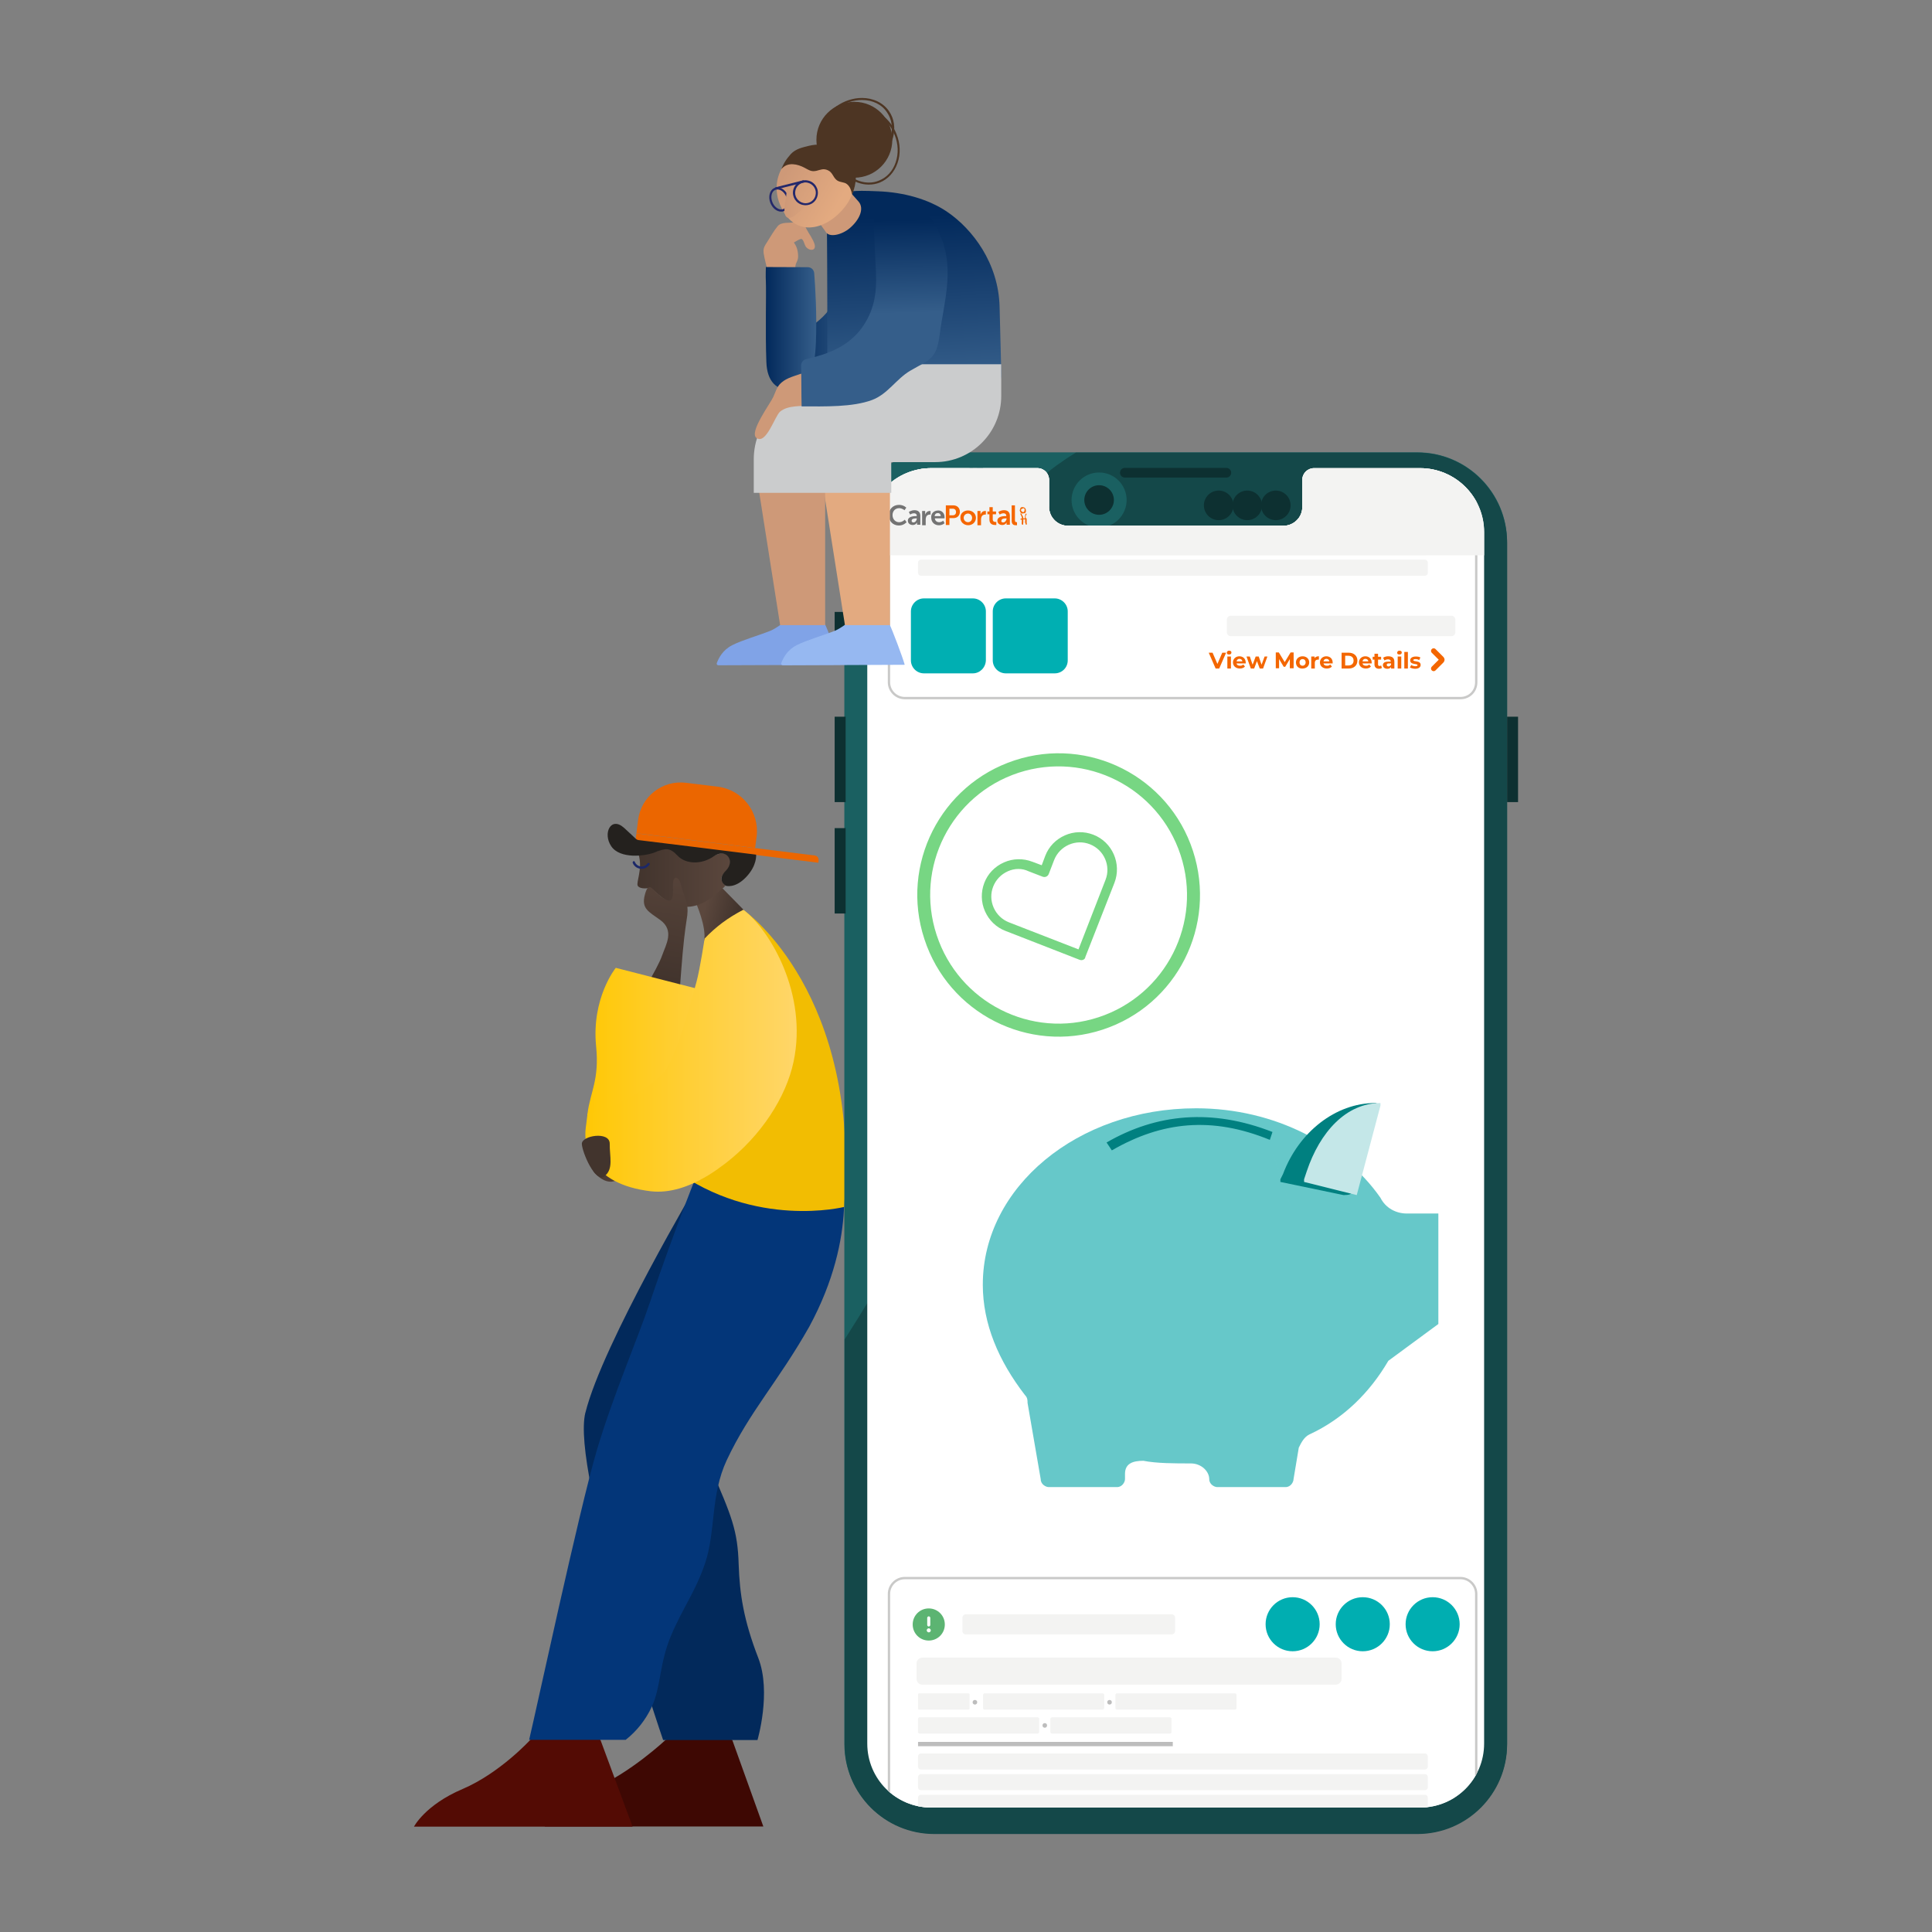 <svg xmlns="http://www.w3.org/2000/svg" xmlns:xlink="http://www.w3.org/1999/xlink" id="Layer_1" viewBox="0 0 1080 1080"><rect x="0" y="0" width="1080" height="1080" fill="#808080" stroke="none"/><defs><style>.cls-1,.cls-2,.cls-3,.cls-4{fill:none;}.cls-2{stroke:#f36600;stroke-width:2.94px;}.cls-2,.cls-5,.cls-4{stroke-miterlimit:15.19;}.cls-2,.cls-3{stroke-linecap:round;}.cls-6{fill:url(#linear-gradient);}.cls-7{clip-path:url(#clippath);}.cls-8,.cls-9{fill:#f56600;}.cls-10{fill:#f3f3f2;}.cls-11{fill:#033679;}.cls-12{fill:#00aeb1;}.cls-13{fill:#00afb2;}.cls-14{fill:#02295b;}.cls-15{fill:#66c8c9;}.cls-16{fill:teal;}.cls-17{fill:#eb6600;}.cls-18,.cls-5{fill:#fff;}.cls-19{fill:#f2bd02;}.cls-20{fill:#f36600;}.cls-21{fill:#ffcb03;}.cls-22{fill:#e3aa80;}.cls-23{fill:#80a3e7;}.cls-24{fill:#96b8f1;}.cls-25{fill:#737373;}.cls-26{fill:#ce9978;}.cls-27{fill:#bdbdbd;}.cls-28{fill:#cbcccd;}.cls-29{fill:#c4e7e8;}.cls-30{fill:#144849;}.cls-31{fill:#24211e;}.cls-32{fill:#23286b;}.cls-33{fill:#1c2868;}.cls-34{fill:#0d3031;}.cls-35{fill:#1a6061;}.cls-36{fill:#a1c3fc;}.cls-37{fill:#9c1508;}.cls-38{fill:#3e0803;}.cls-39{fill:#4d3523;}.cls-40{fill:#5cb472;}.cls-41{fill:#77d683;}.cls-42{fill:#530b04;}.cls-5{stroke:#c9c9c8;stroke-width:1.31px;}.cls-43{clip-path:url(#clippath-1);}.cls-44{clip-path:url(#clippath-3);}.cls-45{clip-path:url(#clippath-2);}.cls-46{fill:url(#linear-gradient-8);}.cls-47{fill:url(#linear-gradient-9);}.cls-48{fill:url(#linear-gradient-3);}.cls-49{fill:url(#linear-gradient-4);}.cls-50{fill:url(#linear-gradient-2);}.cls-51{fill:url(#linear-gradient-6);}.cls-52{fill:url(#linear-gradient-7);}.cls-53{fill:url(#linear-gradient-5);}.cls-9{fill-rule:evenodd;}.cls-3{stroke:#530b04;stroke-miterlimit:35.03;stroke-width:7.22px;}.cls-54{fill:url(#linear-gradient-13);}.cls-55{fill:url(#linear-gradient-12);}.cls-56{fill:url(#linear-gradient-10);}.cls-57{fill:url(#linear-gradient-11);}.cls-4{stroke:#bdbdbd;stroke-width:2.41px;}</style><linearGradient id="linear-gradient" x1="208.45" y1="428.78" x2="227.1" y2="428.78" gradientTransform="translate(122.08 1082) scale(1 -1)" gradientUnits="userSpaceOnUse"><stop offset="0" stop-color="#42342d"></stop><stop offset="1" stop-color="#5b473d"></stop></linearGradient><linearGradient id="linear-gradient-2" x1="288.8" y1="513.25" x2="271.16" y2="508.39" gradientTransform="translate(122.52 .03)" xlink:href="#linear-gradient"></linearGradient><linearGradient id="linear-gradient-3" x1="234.3" y1="591.59" x2="286.13" y2="591.59" xlink:href="#linear-gradient"></linearGradient><linearGradient id="linear-gradient-4" x1="244.8" y1="624.64" x2="257.1" y2="552.6" gradientTransform="translate(122.52 -78.01)" xlink:href="#linear-gradient"></linearGradient><linearGradient id="linear-gradient-5" x1="205.43" y1="680.58" x2="315.3" y2="680.58" gradientTransform="translate(122.52 -78.01)" gradientUnits="userSpaceOnUse"><stop offset="0" stop-color="#ffc805"></stop><stop offset="1" stop-color="#ffd669"></stop></linearGradient><linearGradient id="linear-gradient-6" x1="205.13" y1="494.64" x2="323.28" y2="494.64" gradientTransform="translate(122.08 1082) scale(1 -1)" xlink:href="#linear-gradient-5"></linearGradient><linearGradient id="linear-gradient-7" x1="224.71" y1="640.25" x2="228.42" y2="618.54" gradientTransform="translate(122.52 -78.01)" xlink:href="#linear-gradient"></linearGradient><clipPath id="clippath"><path class="cls-1" d="m793.86,261.7h-59.3c-3.56,0-6.56,2.85-6.56,6.56v15.11c0,5.84-4.7,10.55-10.55,10.55h-120.45c-5.84,0-10.55-4.7-10.55-10.55v-15.11c0-3.56-2.85-6.56-6.56-6.56h-59.3c-19.81,0-35.78,15.96-35.78,35.77v677.19c0,19.81,15.97,35.77,35.78,35.77h273.26c19.81,0,35.78-15.96,35.78-35.77V297.47c0-19.81-16.11-35.77-35.78-35.77Z"></path></clipPath><clipPath id="clippath-1"><path class="cls-1" d="m793.86,261.7h-59.3c-3.56,0-6.56,2.85-6.56,6.56v15.11c0,5.84-4.7,10.55-10.55,10.55h-120.45c-5.84,0-10.55-4.7-10.55-10.55v-15.11c0-3.56-2.85-6.56-6.56-6.56h-59.3c-19.81,0-35.78,15.96-35.78,35.77v677.19c0,19.81,15.97,35.77,35.78,35.77h273.26c19.81,0,35.78-15.96,35.78-35.77V297.47c0-19.81-16.11-35.77-35.78-35.77Z"></path></clipPath><clipPath id="clippath-2"><path class="cls-1" d="m793.86,261.7h-59.3c-3.56,0-6.56,2.85-6.56,6.56v15.11c0,5.84-4.7,10.55-10.55,10.55h-120.45c-5.84,0-10.55-4.7-10.55-10.55v-15.11c0-3.56-2.85-6.56-6.56-6.56h-59.3c-19.81,0-35.78,15.96-35.78,35.77v677.19c0,19.81,15.97,35.77,35.78,35.77h273.26c19.81,0,35.78-15.96,35.78-35.77V297.47c0-19.81-16.11-35.77-35.78-35.77Z"></path></clipPath><clipPath id="clippath-3"><path class="cls-1" d="m793.86,261.7h-59.3c-3.56,0-6.56,2.85-6.56,6.56v15.11c0,5.84-4.7,10.55-10.55,10.55h-120.45c-5.84,0-10.55-4.7-10.55-10.55v-15.11c0-3.56-2.85-6.56-6.56-6.56h-59.3c-19.81,0-35.78,15.96-35.78,35.77v677.19c0,19.81,15.97,35.77,35.78,35.77h273.26c19.81,0,35.78-15.96,35.78-35.77V297.47c0-19.81-16.11-35.77-35.78-35.77Z"></path></clipPath><linearGradient id="linear-gradient-8" x1="438.92" y1="899.46" x2="483.89" y2="899.46" gradientTransform="translate(0 1082) scale(1 -1)" gradientUnits="userSpaceOnUse"><stop offset="0" stop-color="#02295b"></stop><stop offset="1" stop-color="#355e8a"></stop></linearGradient><linearGradient id="linear-gradient-9" x1="408.12" y1="120.82" x2="403.39" y2="212.56" gradientTransform="translate(914.63) rotate(-180) scale(1 -1)" xlink:href="#linear-gradient-8"></linearGradient><linearGradient id="linear-gradient-10" x1="285.52" y1="-170.89" x2="318.27" y2="-181.38" gradientTransform="translate(708.83 343.83) rotate(-166.97) scale(1 -1)" gradientUnits="userSpaceOnUse"><stop offset="0" stop-color="#e3aa80"></stop><stop offset="1" stop-color="#ce9978"></stop></linearGradient><linearGradient id="linear-gradient-11" x1="60.47" y1="114.65" x2="92.59" y2="104.36" gradientTransform="translate(488.56 .1) rotate(172.85) scale(.68 -1)" xlink:href="#linear-gradient-10"></linearGradient><linearGradient id="linear-gradient-12" x1="428.04" y1="898.28" x2="456.31" y2="898.28" xlink:href="#linear-gradient-8"></linearGradient><linearGradient id="linear-gradient-13" x1="487.42" y1="123.39" x2="488.6" y2="175.51" gradientTransform="matrix(1,0,0,1,0,0)" xlink:href="#linear-gradient-8"></linearGradient></defs><path class="cls-6" d="m332.2,655.44s7.88,9.57,14.55,2.63c9.76-10.04-12.11-15.86-15.67-9.67-1.69,2.91,1.13,7.04,1.13,7.04h0Z"></path><path class="cls-38" d="m409.35,972.68l-18.68-8.35-18.68,8.35s-19.52,18.4-40.36,27.31c-20.93,8.92-27.12,21.02-27.12,21.02h122.2l-17.36-48.34"></path><path class="cls-42" d="m335.68,972.68l-19.24-12.95-20.09,12.95s-16.89,18.49-37.82,27.41-27.12,21.02-27.12,21.02h122.2l-17.93-48.43"></path><path class="cls-14" d="m327.23,789.66c-8.17,32.76,43.46,183.02,43.46,183.02h52.75s7.88-26.66.47-45.8c-8.26-21.31-10.42-35.95-10.98-52.18-.56-19.24-3.85-27.03-15.86-54.62-9.01-20.84,34.63-62.98,48.62-78.93,16.05-18.21,27.22-50.87,19.71-71.42l-74.52-9.95c.09.09-54.06,91.32-63.63,129.9h0Z"></path><path class="cls-11" d="m469.33,648.4c-.75.38-77.81,3.28-77.81,3.28,0,0-14.55,35.67-27.97,75.65-7.6,22.62-20.37,51.43-29.94,83.44-9.76,32.94-34.16,146.7-37.82,161.81h53.97c6.19-4.88,11.17-11.17,14.55-18.4,5.16-10.89,4.22-24.12,10.7-39.61,6.76-16.05,13.61-24.4,19.15-40.73,6.01-17.83,2.91-37.92,12.11-57.63,12.86-27.31,28.53-43.55,46.08-74.52,28.06-51.72,18.02-91.23,16.99-93.29Z"></path><path class="cls-19" d="m415.83,508.84h0c-8.17,3.94-15.58,9.29-21.68,15.96l-17.74,128.77c45.8,33.6,95.45,21.12,95.45,21.12,9.39-118.73-54.53-164.81-56.03-165.84Z"></path><path class="cls-50" d="m388.99,504.61s6.1,13.7,4.6,21.21c6.38-6.38,14.27-12.76,22.24-17.08l-15.11-15.39-11.73,11.26Z"></path><path class="cls-48" d="m378.57,506.21c-8.73-2.53-13.89-10.32-15.67-9.85s-5.82.47-6.48-1.41,2.44-8.73.94-15.77c-.19-.66-.28-1.31-.38-1.88v-.09l-.09-.38c-.09-.38-.19-1.13-.19-2.06,5.07,1.88,9.57,1.97,11.54.66,5.63-3.75,6.85.09,13.33,4.22s11.45.84,19.15-1.97,8.82,5.07,6.1,8.17-4.88,4.6-2.72,7.6c.38.66.84,1.22,1.41,1.69l-.75.75c-.19.28-.47.47-.75.66l-3.47,3c-6.1,5.35-13.7,9.01-21.96,6.66Z"></path><path class="cls-17" d="m457.5,482.27l-102.21-12.67.47-3.75,99.77,12.39c1.31.19,2.25,1.41,2.06,2.72h0l-.09,1.31h0Z"></path><path class="cls-17" d="m422.12,474.02l-66.36-8.26.94-7.32c1.6-13.14,13.61-22.53,26.84-20.84l17.65,2.16c13.7,1.69,23.46,14.17,21.77,27.88l-.84,6.38h0Z"></path><path class="cls-31" d="m405.69,495.13s5.07,1.78,11.36-4.79c6.29-6.57,5.63-12.58,5.63-12.58,0,0-62.98-7.88-65.14-8.07s-1.41-.38-8.73-6.95-12.01,3.1-7.13,10.32,18.77,5.63,24.5,3.38,8.07-2.91,12.58,1.88,13.33,5.16,20.18.38c6.85-4.88,12.3,2.44,6.85,7.98-5.54,5.44-.09,8.45-.09,8.45h0Z"></path><path class="cls-33" d="m363.08,483.31c-1.6,2.44-4.88,3.1-7.41,1.5-.84-.56-1.6-1.41-1.97-2.44-.28-.75.75-1.41,1.13-.66.75,2.06,3.1,3.19,5.16,2.44.75-.28,1.5-.84,1.97-1.5s1.6,0,1.13.66Z"></path><path class="cls-49" d="m381.57,533.24c-.84,9.57-2.63,34.26-2.63,34.26l-23.93-6.1s12.3-19.15,15.2-27.5c2.06-5.91,6.95-13.7-1.13-19.62-6.48-4.69-10.61-6.29-8.63-13.98s4.04-3.47,7.04-.84c8.73,7.6,8.82,3.19,8.73-4.13-.19-6.85,3.28-5.26,4.32-1.22.66,2.82,1.6,4.97,2.72,8.54,1.03,2.91,1.31,5.91.94,9.01-.47,3.57-1.41,8.26-2.63,21.59Z"></path><path class="cls-53" d="m388.52,552.39l-44.3-11.36s-13.7,16.89-10.98,43.92c1.88,18.68-3.28,25.44-4.79,37.45-.28,3,.09,4.88-.19,7.32-1.22,9.48,1.97,30.88,36.04,34.82,10.42,1.22,21.31-2.53,31.63-8.82,3.28-1.97,6.38-4.13,9.39-6.48,19.33-14.92,26.47-39.98,32.66-50.96l-49.46-45.9Z"></path><path class="cls-51" d="m415.55,508.55c15.11,11.64,36.04,47.3,28.06,84.94-4.22,20.09-18.4,41.67-38.01,56.78-3.1,2.35-6.19,4.6-9.57,6.66-.28.19-.66.38-.94.56-10.23,6.1-20.84,9.57-31.16,8.45-34.54-4.04-37.73-25.72-36.51-35.29.28-2.44.66-5.16,1.03-8.17,10.7-.66,32.57-12.86,41.86-22.06,7.79-7.79,17.46-46.08,19.05-51.62,1.97-7.23,4.51-24.12,4.51-24.12,3-3.19,6.29-6.1,9.76-8.73,3.75-2.82,7.79-5.26,11.92-7.41h0Z"></path><path class="cls-52" d="m340.84,639.3c0-7.13-15.86-4.51-15.58.19.19,4.69,7.51,22.06,12.67,18.02s2.82-10.89,2.91-18.21Z"></path><ellipse class="cls-37" cx="597.07" cy="913.1" rx="23.66" ry="8.83" transform="translate(-188.77 156.33) rotate(-12.9)"></ellipse><ellipse class="cls-37" cx="581.73" cy="828.97" rx="28.51" ry="10.69" transform="translate(-232.84 227.23) rotate(-18.49)"></ellipse><path class="cls-3" d="m581.61,828.01c-2.85-21.52-4.85-43.18-6.13-64.98"></path><ellipse class="cls-37" cx="576.93" cy="755.79" rx="28.51" ry="10.69" transform="translate(-7.97 6.15) rotate(-.61)"></ellipse><path class="cls-3" d="m574.91,754.05c-.86-16.53-1.28-33.06-1.28-49.59"></path><ellipse class="cls-37" cx="573.79" cy="695.66" rx="38.34" ry="14.25" transform="translate(-7.34 6.12) rotate(-.61)"></ellipse><path class="cls-3" d="m573.49,693.2c.14-10.97.43-22.09.86-33.06"></path><path class="cls-35" d="m792.29,1024.96h-270.12c-27.65,0-50.18-22.37-50.18-50.16V303.02c0-27.65,22.38-50.16,50.18-50.16h270.12c27.65,0,50.18,22.37,50.18,50.16v671.77c-.14,27.79-22.52,50.16-50.18,50.16h0Z"></path><path class="cls-30" d="m792.29,253h-190.87c-2.71,1.71-5.27,3.28-7.84,5.13-67.99,45.46,12.69,109.87-10.12,188.39-9.12,31.64-12.4,64.7-19.24,96.9-15.97,73.68-51.46,141.79-92.08,205.35v226.3c0,27.65,22.38,50.16,50.18,50.16h269.98c27.65,0,50.18-22.37,50.18-50.16V303.31c-.14-27.79-22.52-50.3-50.18-50.3Z"></path><path class="cls-34" d="m466.58,342.07h6.13v26.51h-6.13v-26.51Zm0,58.57h6.13v47.74h-6.13v-47.74Zm375.89,0h6.13v47.74h-6.13v-47.74Zm-375.89,62.28h6.13v47.74h-6.13v-47.74Z"></path><path class="cls-34" d="m685.53,266.97h-56.73c-1.43,0-2.71-1.14-2.71-2.71h0c0-1.43,1.14-2.71,2.71-2.71h56.73c1.43,0,2.71,1.14,2.71,2.71h0c0,1.43-1.14,2.71-2.71,2.71Z"></path><ellipse class="cls-35" cx="614.4" cy="279.51" rx="15.39" ry="15.39"></ellipse><circle class="cls-34" cx="614.4" cy="279.51" r="8.27"></circle><circle class="cls-34" cx="681.25" cy="282.5" r="8.27"></circle><circle class="cls-34" cx="697.22" cy="282.5" r="8.27"></circle><circle class="cls-34" cx="713.18" cy="282.5" r="8.27"></circle><g class="cls-7"><path class="cls-18" d="m479.69,253h351.94v764.4h-351.94V253Z"></path></g><g class="cls-43"><path class="cls-5" d="m816.38,390.24h-310.6c-4.85,0-8.84-3.99-8.84-8.84v-180.84c0-4.85,3.99-8.84,8.84-8.84h310.6c4.85,0,8.84,3.99,8.84,8.84v180.84c0,4.99-3.85,8.84-8.84,8.84Z"></path><path class="cls-10" d="m654.88,223.22h-114.89c-1.14,0-2-.85-2-2v-7.27c0-1.14.86-2,2-2h114.89c1.14,0,2,.85,2,2v7.27c0,1.14-.86,2-2,2Z"></path><path class="cls-10" d="m746.68,251.29h-231.06c-1.85,0-3.28-1.43-3.28-3.28v-8.55c0-1.85,1.43-3.28,3.28-3.28h231.06c1.85,0,3.28,1.43,3.28,3.28v8.55c0,1.71-1.43,3.28-3.28,3.28Z"></path><path class="cls-10" d="m811.39,355.61h-123.44c-1.14,0-2.14-1-2.14-2.14v-7.13c0-1.14,1-2.14,2.14-2.14h123.44c1.14,0,2.14,1,2.14,2.14v7.13c0,1.14-.86,2.14-2.14,2.14Z"></path><path class="cls-10" d="m616.39,265.26h-66c-.43,0-.86-.43-.86-.85v-7.41c0-.43.43-.85.86-.85h66c.43,0,.86.43.86.85v7.41c-.14.43-.43.85-.86.85Z"></path><path class="cls-10" d="m690.37,265.26h-66c-.43,0-.86-.43-.86-.85v-7.41c0-.43.43-.85.86-.85h66c.43,0,.86.43.86.85v7.41c0,.43-.29.85-.86.85Z"></path><path class="cls-10" d="m541.42,265.26h-27.65c-.29,0-.57-.28-.57-.57v-7.98c0-.28.29-.57.57-.57h27.65c.29,0,.57.28.57.57v7.98c0,.29-.29.57-.57.57Z"></path><path class="cls-10" d="m580.04,278.66h-66c-.43,0-.86-.43-.86-.85v-7.41c0-.43.43-.85.86-.85h66c.43,0,.86.43.86.85v7.41c0,.43-.43.85-.86.85Z"></path><path class="cls-10" d="m796.43,298.75h-281.53c-1,0-1.71-.71-1.71-1.71v-5.56c0-1,.71-1.71,1.71-1.71h281.53c1,0,1.71.71,1.71,1.71v5.56c.14.85-.71,1.71-1.71,1.71Z"></path><path class="cls-10" d="m796.43,310.29h-281.53c-1,0-1.71-.71-1.71-1.71v-5.56c0-1,.71-1.71,1.71-1.71h281.53c1,0,1.71.71,1.71,1.71v5.56c.14.85-.71,1.71-1.71,1.71Z"></path><path class="cls-10" d="m796.43,321.83h-281.53c-1,0-1.71-.71-1.71-1.71v-5.56c0-1,.71-1.71,1.71-1.71h281.53c1,0,1.71.71,1.71,1.71v5.56c.14.85-.71,1.71-1.71,1.71Z"></path><path class="cls-10" d="m654.03,278.66h-66c-.43,0-.86-.43-.86-.85v-7.41c0-.43.43-.85.86-.85h66c.43,0,.86.43.86.85v7.41c0,.43-.43.85-.86.85Z"></path><line class="cls-4" x1="513.19" y1="284.5" x2="655.59" y2="284.5"></line><ellipse class="cls-12" cx="800.85" cy="217.52" rx="15.11" ry="15.11"></ellipse><ellipse class="cls-12" cx="761.79" cy="217.52" rx="15.11" ry="15.11"></ellipse><ellipse class="cls-12" cx="722.59" cy="217.52" rx="15.11" ry="15.11"></ellipse><path class="cls-20" d="m685.39,364.87l-3.85,8.84h-2l-3.85-8.84h2.14l2.71,6.27,2.71-6.27h2.14Z"></path><path class="cls-20" d="m685.81,364.87c0-.57.43-1.14,1.28-1.14s1.28.43,1.28,1c0,.71-.43,1.14-1.28,1.14s-1.28-.28-1.28-1Zm.29,2.14h2v6.7h-2v-6.7Z"></path><path class="cls-20" d="m696.36,370.86h-5.13c.14.85.86,1.28,2,1.28.71,0,1.28-.14,1.71-.71l1,1.14c-.57.71-1.57,1.14-2.85,1.14-2.28,0-3.85-1.43-3.85-3.42s1.57-3.42,3.56-3.42,3.56,1.28,3.56,3.56c.14.14,0,.28,0,.43Zm-5.13-1.14h3.28c-.14-.85-.71-1.43-1.71-1.43-.71,0-1.43.57-1.57,1.43Z"></path><path class="cls-20" d="m708.48,367.01l-2.42,6.7h-1.85l-1.57-4.13-1.57,4.13h-1.85l-2.42-6.7h1.85l1.57,4.56,1.71-4.56h1.71l1.57,4.56,1.71-4.56h1.57Z"></path><path class="cls-20" d="m721.02,373.71v-5.27l-2.57,4.28h-.86l-2.57-4.28v5.13h-1.85v-8.84h1.71l3.28,5.42,3.28-5.42h1.71v8.84h-2.14v.14Z"></path><path class="cls-20" d="m724.44,370.29c0-2,1.57-3.42,3.71-3.42s3.71,1.43,3.71,3.42-1.57,3.42-3.71,3.42c-2.14.14-3.71-1.28-3.71-3.42Zm5.42,0c0-1.14-.71-1.85-1.71-1.85s-1.71.71-1.71,1.85.71,1.85,1.71,1.85c.86,0,1.71-.71,1.71-1.85Z"></path><path class="cls-20" d="m737.27,366.87v1.85h-.43c-1.14,0-1.85.57-1.85,1.85v3.14h-2v-6.7h1.85v.85c.57-.71,1.43-1,2.42-1Z"></path><path class="cls-20" d="m744.97,370.86h-5.13c.14.85.86,1.28,2,1.28.71,0,1.28-.14,1.71-.71l1,1.14c-.57.71-1.57,1.14-2.85,1.14-2.28,0-3.85-1.43-3.85-3.42s1.57-3.42,3.56-3.42,3.56,1.28,3.56,3.56c0,.14,0,.28,0,.43Zm-5.13-1.14h3.28c-.14-.85-.71-1.43-1.71-1.43-.86,0-1.43.57-1.57,1.43Z"></path><path class="cls-20" d="m749.96,364.87h3.99c2.85,0,4.85,1.71,4.85,4.42s-2,4.42-4.85,4.42h-3.99v-8.84Zm3.85,7.13c1.71,0,2.85-1,2.85-2.71s-1.14-2.71-2.85-2.71h-1.85v5.42h1.85Z"></path><path class="cls-20" d="m766.78,370.86h-5.13c.14.85.86,1.28,2,1.28.71,0,1.28-.14,1.71-.71l1,1.14c-.57.71-1.57,1.14-2.85,1.14-2.28,0-3.85-1.43-3.85-3.42s1.57-3.42,3.56-3.42,3.56,1.28,3.56,3.56c0,.14,0,.28,0,.43Zm-5.13-1.14h3.28c-.14-.85-.71-1.43-1.71-1.43-.86,0-1.43.57-1.57,1.43Z"></path><path class="cls-20" d="m772.48,373.42c-.43.28-1,.43-1.57.43-1.57,0-2.57-.85-2.57-2.42v-2.71h-1v-1.57h1v-1.71h2v1.71h1.71v1.57h-1.71v2.71c0,.57.29.85.86.85.29,0,.57-.14.86-.28l.43,1.42Z"></path><path class="cls-20" d="m779.46,369.86v3.85h-1.85v-.85c-.43.57-1,1-2,1-1.57,0-2.57-.85-2.57-2s.86-2,2.85-2h1.57c0-.85-.57-1.28-1.57-1.28-.71,0-1.43.28-2,.57l-.71-1.43c.71-.57,1.85-.85,2.85-.85,2.28,0,3.42,1,3.42,2.99Zm-1.85,1.71v-.71h-1.28c-.86,0-1.14.28-1.14.85,0,.43.43.85,1.14.85.43-.14,1-.43,1.28-1Z"></path><path class="cls-20" d="m781.03,364.87c0-.57.43-1.14,1.28-1.14s1.28.43,1.28,1c0,.71-.43,1.14-1.28,1.14s-1.28-.28-1.28-1Zm.29,2.14h2v6.7h-2v-6.7Z"></path><path class="cls-20" d="m785.02,364.44h2v9.26h-2v-9.26Z"></path><path class="cls-20" d="m788.16,373.14l.71-1.43c.57.43,1.57.71,2.28.71.86,0,1.28-.28,1.28-.57,0-1.14-4.13,0-4.13-2.71,0-1.28,1.14-2.14,3.14-2.14,1,0,2,.14,2.57.57l-.71,1.43c-.71-.43-1.28-.57-2-.57-.86,0-1.28.28-1.28.57,0,1.14,4.13,0,4.13,2.71,0,1.28-1.14,2.14-3.14,2.14-1.14,0-2.28-.43-2.85-.71Z"></path><path class="cls-2" d="m801.42,363.87l4.42,4.42c.29.28.29.71,0,1l-4.42,4.42"></path><path class="cls-13" d="m543.84,376.41h-27.37c-3.99,0-7.27-3.28-7.27-7.27v-27.36c0-3.99,3.28-7.27,7.27-7.27h27.37c3.99,0,7.27,3.28,7.27,7.27v27.36c-.14,4.13-3.42,7.27-7.27,7.27Z"></path><path class="cls-13" d="m589.6,376.41h-27.37c-3.99,0-7.27-3.28-7.27-7.27v-27.36c0-3.99,3.28-7.27,7.27-7.27h27.37c3.99,0,7.27,3.28,7.27,7.27v27.36c0,4.13-3.28,7.27-7.27,7.27Z"></path><circle class="cls-27" cx="544.98" cy="261.13" r="1.28"></circle><circle class="cls-27" cx="620.24" cy="261.13" r="1.28"></circle><circle class="cls-27" cx="584.04" cy="274.1" r="1.28"></circle><path class="cls-21" d="m519.18,208.97c.57,0,1,.28,1.28.71l8.41,14.25c.29.43.29,1.14,0,1.57s-.86.71-1.28.71h-16.68c-.57,0-1-.28-1.28-.71s-.29-1.14,0-1.57l8.41-14.25c0-.43.57-.71,1.14-.71Zm0,4.99c-.57,0-1,.43-1,1v4.28c0,.57.43,1,1,1s1-.43,1-1v-4.28c-.14-.71-.57-1-1-1Zm1.28,8.55c0-.71-.57-1.28-1.28-1.28s-1.28.57-1.28,1.28.57,1.28,1.28,1.28,1.28-.57,1.28-1.28Z"></path></g><g class="cls-45"><path class="cls-10" d="m831.78,310.43h-346.24c-4.13,0-7.55-3.42-7.55-7.55v-36.77c0-4.13,3.42-7.55,7.55-7.55h346.24c4.13,0,7.55,3.42,7.55,7.55v36.77c-.14,4.13-3.42,7.55-7.55,7.55Z"></path><g id="CarePortal"><path class="cls-25" d="m502.5,282.22c2.71,0,4.13,1.57,4.13,1.57l-1,1.43s-1.28-1.14-2.99-1.14c-2.28,0-3.71,1.71-3.71,3.85s1.43,3.99,3.71,3.99c1.85,0,3.14-1.43,3.14-1.43l1,1.43s-1.57,1.85-4.28,1.85c-3.42,0-5.7-2.57-5.7-5.7,0-3.42,2.42-5.84,5.7-5.84"></path><path class="cls-25" d="m512.19,288.49h.29v-.14c0-1-.71-1.43-1.57-1.43-1.14,0-2.14.71-2.14.71l-.71-1.43s1.28-1,3.14-1c2.14,0,3.28,1.14,3.28,3.14v4.99h-1.85v-1.28h0s-.57,1.43-2.42,1.43c-1.43,0-2.71-.85-2.71-2.42,0-2.42,3.42-2.57,4.7-2.57m-1.57,3.56c1,0,1.85-1.14,1.85-2.14v-.14h-.29c-1,0-2.57.14-2.57,1.28-.14.43.29,1,1,1"></path><path class="cls-25" d="m515.33,285.64h1.85v2h0c.43-1.14,1.28-2,2.57-2h.43v2h-.43c-.86,0-1.85.43-2.14,1.71-.14.43-.14.85-.14,1.28v2.99h-2v-7.98h-.14Z"></path><path class="cls-8" d="m546.26,285.64h1.85v2h0c.43-1.14,1.28-2,2.57-2h.43v2h-.43c-.86,0-1.85.43-2.14,1.71-.14.43-.14.85-.14,1.28v2.99h-2v-7.98h-.14Z"></path><path class="cls-25" d="m524.45,285.35c2.28,0,3.56,1.71,3.56,3.71v.71h-5.42c.14,1.43,1.14,2.14,2.42,2.14s2.28-.85,2.28-.85l.71,1.43s-1.14,1.14-3.14,1.14c-2.57,0-4.28-1.85-4.28-4.13-.29-2.42,1.43-4.13,3.85-4.13m1.43,3.14c0-1.14-.71-1.71-1.57-1.71-1,0-1.71.57-1.85,1.71h3.42Z"></path><path class="cls-8" d="m528.73,282.5h4.28c2,0,3.56,1.43,3.56,3.56s-1.43,3.56-3.56,3.56h-2.28v3.85h-2v-10.97Zm3.85,5.56c1.14,0,1.85-.71,1.85-1.85s-.71-1.85-1.85-1.85h-1.85v3.71h1.85Z"></path><path class="cls-8" d="m552.96,287.49h-1v-1.57h1.14v-2.42h1.85v2.42h1.85v1.57h-1.85v2.85c0,1.28,1,1.43,1.57,1.43h.43v1.71h-.57c-1.14,0-3.28-.28-3.28-2.99v-2.99h-.14Z"></path><path class="cls-8" d="m562.23,288.49h.29v-.14c0-1-.71-1.43-1.57-1.43-1.14,0-2.14.71-2.14.71l-.71-1.43s1.28-1,3.14-1c2.14,0,3.28,1.14,3.28,3.14v4.99h-1.85v-1.28h0s-.57,1.43-2.42,1.43c-1.43,0-2.71-.85-2.71-2.42,0-2.42,3.42-2.57,4.7-2.57m-1.43,3.56c1,0,1.85-1.14,1.85-2.14v-.14h-.29c-1,0-2.57.14-2.57,1.28-.29.43.14,1,1,1"></path><path class="cls-8" d="m565.36,282.5h2v8.27c0,.85.29,1.14.86,1.14h.29v1.71h-.57c-1.14,0-2.42-.28-2.42-2.57v-8.55h-.14Z"></path><path class="cls-8" d="m541.13,285.35c2.42,0,4.42,1.71,4.42,4.13s-2,4.13-4.28,4.13c-2.42,0-4.42-1.71-4.42-4.13-.14-2.42,1.85-4.13,4.28-4.13m0,6.56c1.28,0,2.28-1,2.28-2.42s-1.14-2.42-2.28-2.42c-1.28,0-2.42,1-2.42,2.42,0,1.42,1.14,2.42,2.42,2.42"></path><path class="cls-9" d="m573.77,289.63h-.43v-1c0-.14,0-.28.14-.43,0-.14.14-.43.29-.57,0-.14.14-.28.14-.28-.14-.14-.14-.28-.29-.28-.29.14-.57.71-.57,1.14,0,.28-.14.71-.14,1.14v.43h-.57c0,.14.14,0,.29,0h0c0,.14-.14,0-.29,0h-.29c0-.57-.29-1.28-.57-1.71-.14-.28-.71-1.14-.71-1.14-.14,0-.29.14-.43.28,0,.14.43.85.43.85h0c.14.28.29.57.43,1.14h0c0,.14.14.43.14.57-.57.14-.57,0-.86.28v.43h.71v1c0,.14-.14,1.57,0,1.57.14.14.29.14.43.28h.29c0-.14.14-1.43.14-1.57v-.71.14h0v-.85h1v1.71c0,.14,0,.28.14.28h0c0,.43.29.71.29,1h.29v-.14c.14,0,.29,0,.29-.14,0-.28-.14-.43-.14-.71v-.71h0v-1.57h.29c-.43.14-.43-.29-.43-.43m-1.28,2.42v-.28h0q.14,0,0,.28v.14h0s.14-.14,0-.14"></path><path class="cls-9" d="m571.35,283.5h.57c1,.14,1.57.85,1.57,1.85,0,0,0,.28,0,.14v.43c-.14.57-.43,1-1,1-.29,0-.57,0-.86.14-.14,0,0-.14-.14,0-.43,0-.57-.28-.86-.43l-.14-.14c-.14-.28-.29-.71-.43-1v-.28c.29-.86.29-1.71,1.28-1.71m1.43,1.57c0-.28,0-.57-.14-.71s-.14-.14-.29-.14c0,0,.14.14.14,0-.14,0-.14-.14-.29-.14-.29.14-.71.28-1.14.43-.29.28-.43.57-.29.85.14.14.43.57.57.71.29.28.71.14,1.14.14.14-.28.14-.57.14-.85.29,0,.29-.14.14-.29"></path></g></g><g class="cls-44"><path class="cls-5" d="m816.38,1080.68h-310.6c-4.85,0-8.84-3.99-8.84-8.84v-180.84c0-4.85,3.99-8.84,8.84-8.84h310.6c4.85,0,8.84,3.99,8.84,8.84v180.84c0,4.99-3.85,8.84-8.84,8.84Z"></path><path class="cls-40" d="m519.18,899.12c-4.99,0-8.98,3.99-8.98,8.98s3.99,8.98,8.98,8.98,8.98-3.99,8.98-8.98c0-4.99-3.99-8.98-8.98-8.98Zm-.86,5.27c0-.43.43-.85.86-.85s.86.43.86.85v3.99c0,.43-.43.85-.86.85s-.86-.43-.86-.85v-3.99Zm.86,8.12c-.57,0-1.14-.57-1.14-1.14s.57-1.14,1.14-1.14,1.14.57,1.14,1.14c0,.71-.57,1.14-1.14,1.14Z"></path><path class="cls-10" d="m654.88,913.66h-114.89c-1.14,0-2-.85-2-2v-7.27c0-1.14.86-2,2-2h114.89c1.14,0,2,.85,2,2v7.27c0,1.14-.86,2-2,2Z"></path><path class="cls-10" d="m746.68,941.73h-231.06c-1.85,0-3.28-1.43-3.28-3.28v-8.55c0-1.85,1.43-3.28,3.28-3.28h231.06c1.85,0,3.28,1.43,3.28,3.28v8.55c0,1.71-1.43,3.28-3.28,3.28Z"></path><path class="cls-10" d="m811.39,1046.05h-123.44c-1.14,0-2.14-1-2.14-2.14v-7.13c0-1.14,1-2.14,2.14-2.14h123.44c1.14,0,2.14,1,2.14,2.14v7.13c0,1.14-.86,2.14-2.14,2.14Z"></path><path class="cls-10" d="m616.39,955.7h-66c-.43,0-.86-.43-.86-.85v-7.41c0-.43.43-.85.86-.85h66c.43,0,.86.43.86.85v7.41c-.14.43-.43.85-.86.85Z"></path><path class="cls-10" d="m690.37,955.7h-66c-.43,0-.86-.43-.86-.85v-7.41c0-.43.43-.85.86-.85h66c.43,0,.86.43.86.85v7.41c0,.43-.29.85-.86.85Z"></path><path class="cls-10" d="m541.42,955.7h-27.65c-.29,0-.57-.28-.57-.57v-7.98c0-.28.29-.57.57-.57h27.65c.29,0,.57.28.57.57v7.98c0,.29-.29.57-.57.57Z"></path><path class="cls-10" d="m580.04,969.09h-66c-.43,0-.86-.43-.86-.85v-7.41c0-.43.43-.85.86-.85h66c.43,0,.86.43.86.85v7.41c0,.43-.43.85-.86.85Z"></path><path class="cls-10" d="m796.43,989.19h-281.53c-1,0-1.71-.71-1.71-1.71v-5.56c0-1,.71-1.71,1.71-1.71h281.53c1,0,1.71.71,1.71,1.71v5.56c.14.85-.71,1.71-1.71,1.71Z"></path><path class="cls-10" d="m796.43,1000.73h-281.53c-1,0-1.71-.71-1.71-1.71v-5.56c0-1,.71-1.71,1.71-1.71h281.53c1,0,1.71.71,1.71,1.71v5.56c.14.85-.71,1.71-1.71,1.71Z"></path><path class="cls-10" d="m796.43,1012.27h-281.53c-1,0-1.71-.71-1.71-1.71v-5.56c0-1,.71-1.71,1.71-1.71h281.53c1,0,1.71.71,1.71,1.71v5.56c.14.85-.71,1.71-1.71,1.71Z"></path><path class="cls-10" d="m654.03,969.09h-66c-.43,0-.86-.43-.86-.85v-7.41c0-.43.43-.85.86-.85h66c.43,0,.86.43.86.85v7.41c0,.43-.43.85-.86.85Z"></path><line class="cls-4" x1="513.19" y1="974.94" x2="655.59" y2="974.94"></line><ellipse class="cls-12" cx="800.85" cy="907.96" rx="15.11" ry="15.11"></ellipse><ellipse class="cls-12" cx="761.79" cy="907.96" rx="15.11" ry="15.11"></ellipse><ellipse class="cls-12" cx="722.59" cy="907.96" rx="15.11" ry="15.11"></ellipse><path class="cls-20" d="m685.39,1055.31l-3.85,8.84h-2l-3.85-8.84h2.14l2.71,6.27,2.71-6.27h2.14Z"></path><path class="cls-20" d="m685.81,1055.31c0-.57.43-1.14,1.28-1.14s1.28.43,1.28,1c0,.71-.43,1.14-1.28,1.14s-1.28-.28-1.28-1Zm.29,2.14h2v6.7h-2v-6.7Z"></path><path class="cls-20" d="m696.36,1061.3h-5.13c.14.86.86,1.28,2,1.28.71,0,1.28-.14,1.71-.71l1,1.14c-.57.71-1.57,1.14-2.85,1.14-2.28,0-3.85-1.43-3.85-3.42s1.57-3.42,3.56-3.42,3.56,1.28,3.56,3.56c.14,0,0,.28,0,.43Zm-5.13-1.14h3.28c-.14-.86-.71-1.43-1.71-1.43-.71,0-1.43.57-1.57,1.43Z"></path><path class="cls-20" d="m708.48,1057.45l-2.42,6.7h-1.85l-1.57-4.13-1.57,4.13h-1.85l-2.42-6.7h1.85l1.57,4.56,1.71-4.56h1.71l1.57,4.56,1.71-4.56h1.57Z"></path><path class="cls-20" d="m721.02,1064.15v-5.27l-2.57,4.28h-.86l-2.57-4.28v5.13h-1.85v-8.84h1.71l3.28,5.42,3.28-5.42h1.71v8.84h-2.14v.14Z"></path><path class="cls-20" d="m724.44,1060.73c0-1.99,1.57-3.42,3.71-3.42s3.71,1.43,3.71,3.42-1.57,3.42-3.71,3.42c-2.14.14-3.71-1.43-3.71-3.42Zm5.42,0c0-1.14-.71-1.85-1.71-1.85s-1.71.71-1.71,1.85.71,1.85,1.71,1.85c.86,0,1.71-.71,1.71-1.85Z"></path><path class="cls-20" d="m737.27,1057.31v1.85h-.43c-1.14,0-1.85.57-1.85,1.85v3.14h-2v-6.7h1.85v.86c.57-.71,1.43-1,2.42-1Z"></path><path class="cls-20" d="m744.97,1061.3h-5.13c.14.86.86,1.28,2,1.28.71,0,1.28-.14,1.71-.71l1,1.14c-.57.71-1.57,1.14-2.85,1.14-2.28,0-3.85-1.43-3.85-3.42s1.57-3.42,3.56-3.42,3.56,1.28,3.56,3.56c0,0,0,.28,0,.43Zm-5.13-1.14h3.28c-.14-.86-.71-1.43-1.71-1.43-.86,0-1.43.57-1.57,1.43Z"></path><path class="cls-20" d="m749.96,1055.31h3.99c2.85,0,4.85,1.71,4.85,4.42s-2,4.42-4.85,4.42h-3.99v-8.84Zm3.85,7.13c1.71,0,2.85-1,2.85-2.71s-1.14-2.71-2.85-2.71h-1.85v5.42h1.85Z"></path><path class="cls-20" d="m766.78,1061.3h-5.13c.14.86.86,1.28,2,1.28.71,0,1.28-.14,1.71-.71l1,1.14c-.57.71-1.57,1.14-2.85,1.14-2.28,0-3.85-1.43-3.85-3.42s1.57-3.42,3.56-3.42,3.56,1.28,3.56,3.56c0,0,0,.28,0,.43Zm-5.13-1.14h3.28c-.14-.86-.71-1.43-1.71-1.43-.86,0-1.43.57-1.57,1.43Z"></path><path class="cls-20" d="m772.48,1063.86c-.43.28-1,.43-1.57.43-1.57,0-2.57-.86-2.57-2.42v-2.71h-1v-1.57h1v-1.71h2v1.71h1.71v1.57h-1.71v2.71c0,.57.29.86.86.86.29,0,.57-.14.86-.28l.43,1.42Z"></path><path class="cls-20" d="m779.46,1060.3v3.85h-1.85v-.86c-.43.57-1,1-2,1-1.57,0-2.57-.86-2.57-1.99s.86-1.99,2.85-1.99h1.57c0-.86-.57-1.28-1.57-1.28-.71,0-1.43.28-2,.57l-.71-1.43c.71-.57,1.85-.86,2.85-.86,2.28,0,3.42,1,3.42,2.99Zm-1.85,1.71v-.71h-1.28c-.86,0-1.14.28-1.14.86,0,.43.43.86,1.14.86.43-.14,1-.43,1.28-1Z"></path><path class="cls-20" d="m781.03,1055.31c0-.57.43-1.14,1.28-1.14s1.28.43,1.28,1c0,.71-.43,1.14-1.28,1.14s-1.28-.28-1.28-1Zm.29,2.14h2v6.7h-2v-6.7Z"></path><path class="cls-20" d="m785.02,1054.88h2v9.26h-2v-9.26Z"></path><path class="cls-20" d="m788.16,1063.43l.71-1.43c.57.43,1.57.71,2.28.71.86,0,1.28-.28,1.28-.57,0-1.14-4.13,0-4.13-2.71,0-1.28,1.14-2.14,3.14-2.14,1,0,2,.14,2.57.57l-.71,1.43c-.71-.43-1.28-.57-2-.57-.86,0-1.28.28-1.28.57,0,1.14,4.13,0,4.13,2.71,0,1.28-1.14,2.14-3.14,2.14-1.14.14-2.28-.28-2.85-.71Z"></path><path class="cls-2" d="m801.42,1054.31l4.42,4.42c.29.28.29.71,0,1l-4.42,4.42"></path><path class="cls-13" d="m543.84,1066.85h-27.37c-3.99,0-7.27-3.28-7.27-7.27v-27.36c0-3.99,3.28-7.27,7.27-7.27h27.37c3.99,0,7.27,3.28,7.27,7.27v27.36c-.14,4.13-3.42,7.27-7.27,7.27Z"></path><circle class="cls-27" cx="544.98" cy="951.57" r="1.28"></circle><circle class="cls-27" cx="620.24" cy="951.57" r="1.28"></circle><circle class="cls-27" cx="584.04" cy="964.53" r="1.28"></circle></g><path class="cls-23" d="m461.07,348.72c1.5,2.82,7.6,18.96,8.63,22.9-1.31.09-57.06.19-68.14.28-.66,0-1.13-.66-.84-1.31,1.03-2.63,3.1-7.13,8.63-9.95s15.67-5.73,21.4-8.07c2.91-1.22,6.57-4.04,6.57-4.04,0,0,23.09.09,23.75.19h0Z"></path><path class="cls-24" d="m497.11,348.72c1.5,2.82,7.6,18.96,8.63,22.9-1.31.09-57.06.19-68.14.28-.66,0-1.13-.66-.84-1.31,1.03-2.63,3.1-7.13,8.63-9.95s15.67-5.73,21.4-8.07c2.91-1.22,6.57-4.04,6.57-4.04,0,0,23.09.09,23.75.19h0Z"></path><path class="cls-39" d="m475.15,95.12h0c-6.29,0-11.83-2.63-15.11-7.32-2.91-4.13-3.75-9.48-2.25-14.83,1.41-5.35,4.88-10.14,9.85-13.61,4.32-3,9.29-4.6,14.17-4.6,6.29,0,11.83,2.63,15.11,7.32,6.01,8.54,2.63,21.31-7.51,28.44-4.32,2.91-9.39,4.6-14.27,4.6Zm6.66-39.23c-4.69,0-9.48,1.6-13.52,4.41-4.69,3.28-7.98,7.88-9.39,12.95-1.31,5.07-.56,9.95,2.06,13.8,3,4.32,8.17,6.85,14.08,6.85,4.69,0,9.48-1.6,13.52-4.41,9.57-6.76,12.86-18.77,7.23-26.75-2.82-4.32-7.98-6.85-13.98-6.85Z"></path><path class="cls-39" d="m485.66,103.19c-8.17,0-15.96-5.82-19.33-14.45-2.16-5.35-2.35-11.17-.56-16.24,1.78-5.16,5.35-9.01,9.95-10.89,1.97-.75,4.04-1.13,6.1-1.13,8.17,0,15.96,5.82,19.33,14.45,2.16,5.35,2.35,11.17.56,16.24-1.78,5.16-5.35,9.01-9.95,10.89-1.88.75-3.94,1.13-6.1,1.13Zm-3.85-41.48c-1.97,0-3.85.38-5.63,1.13-4.32,1.69-7.7,5.35-9.29,10.14-1.69,4.88-1.5,10.32.56,15.39,3.28,8.17,10.61,13.7,18.3,13.7,1.97,0,3.85-.38,5.63-1.13,4.32-1.69,7.7-5.35,9.29-10.14,1.69-4.88,1.5-10.32-.56-15.39-3.28-8.26-10.61-13.7-18.3-13.7Z"></path><circle class="cls-39" cx="477.59" cy="78.13" r="21.21"></circle><path class="cls-46" d="m470.74,151.71c-.94,1.03-2.16,11.73-4.41,16.52-3.28,6.95-8.35,11.08-14.55,15.39-6.19,4.41-11.64,4.69-12.76,11.83-1.22,7.41,5.35,13.8,11.54,16.24,12.48,4.97,26.94-1.5,31.63-13.89,5.16-13.7-3.1-26.37-13.33-35.29-.28-1.5.28-2.72,1.69-3.66"></path><path class="cls-22" d="m497.58,349.47h-25.25l-13.42-85.13h38.58v85.13h.09Z"></path><path class="cls-26" d="m461.35,349.47h-25.25l-13.42-85.13h38.58v85.13h.09Z"></path><path class="cls-26" d="m429.81,160.91c-.09-3.57.19-4.97-.28-7.6-.56-2.82-2.25-8.82-2.63-11.64-.38-3,.47-4.04,2.06-6.57,1.78-2.82,3.57-6.01,5.73-8.63,2.06-2.53,6.29-1.69,9.2-2.16,1.13-.19,3.28-.84,4.41-.38,1.31.56,1.78,2.82,2.44,3.94,1.41,2.72,3.75,5.73,4.6,8.63,1.13,3.94-3,3.94-4.97,1.31-.56-.84-1.22-3.85-2.25-4.22-.84-.28-3.47,1.5-4.32,1.97,1.22,1.78,2.35,3.94,2.35,7.88,0,2.72-1.78,3.75-1.5,6.1.38,2.72,1.6,12.3,2.53,14.83-5.35.94-10.89,1.31-16.24,1.69-.38-1.78-1.22-5.26-1.13-5.16Z"></path><path class="cls-47" d="m462.48,230.36l74.9.38c12.58.09,22.71-10.23,22.34-22.81-.38-13.52-.75-29.38-.94-36.32-.56-24.59-15.2-43.55-29.19-53.12-10.7-7.32-24.68-10.98-38.39-11.54-16.89-.75-12.95.19-29.38,1.41.84,2.91.66,122.01.66,122.01h0Z"></path><path class="cls-26" d="m449.62,112.67c4.22,5.63,8.17,11.73,12.2,17.27,2.06,2.82,8.63,1.41,13.14-2.35,5.26-4.41,8.54-10.98,4.88-15.02-5.44-6.01-7.41-8.63-11.26-13.89-3.47,3.75-16.24,14.36-18.96,13.98Z"></path><path class="cls-56" d="m471.77,87.7c7.98,6.29,7.6,16.89,2.35,25.34-8.07,12.95-26.47,21.4-36.13,5.26-6.19-10.42-4.88-21.31,3.38-30.32,9.01-9.85,18.96-5.54,28.81-.09"></path><path class="cls-32" d="m436.67,118.3c-2.44,0-4.79-1.88-6.01-4.79-1.41-3.57-.38-7.41,2.35-8.45.47-.19,1.03-.28,1.6-.28,2.44,0,4.79,1.88,6.01,4.79.66,1.69.84,3.47.47,5.07-.47,1.6-1.41,2.82-2.72,3.38-.56.19-1.13.28-1.69.28Zm-2.06-12.39c-.38,0-.75.09-1.13.19-2.16.84-2.91,3.94-1.69,6.95.94,2.35,3,4.04,4.88,4.04.38,0,.75-.09,1.13-.19,1.03-.38,1.69-1.31,2.06-2.63.38-1.31.19-2.91-.38-4.32-.94-2.35-2.91-4.04-4.88-4.04Z"></path><path class="cls-57" d="m439.29,103.19c1.78,4.41-2.16,13.05-.28,17.18,2.06,4.32,7.88-2.25,10.42-4.32-2.35-5.07-5.91-11.45-9.29-14.36.09,2.16-1.13,2.06-.84,1.5Z"></path><path class="cls-32" d="m450.27,114.73c-.56,0-1.03-.09-1.6-.19-3.75-.84-6.1-4.6-5.26-8.35.75-3.19,3.57-5.44,6.76-5.44.56,0,1.03.09,1.6.19,3.75.84,6.1,4.6,5.26,8.35-.66,3.29-3.47,5.44-6.76,5.44Zm0-12.76c-2.72,0-5.07,1.88-5.63,4.51-.75,3.1,1.22,6.19,4.32,6.95.47.09.84.19,1.31.19,2.72,0,5.07-1.88,5.63-4.51.75-3.1-1.22-6.19-4.32-6.95-.47-.09-.84-.19-1.31-.19Z"></path><path class="cls-32" d="m433.66,105.91c-.28,0-.47-.19-.56-.47s.09-.66.47-.75l15.3-3.85c.28-.09.66.09.75.47.09.28-.09.66-.47.75l-15.3,3.85h-.19Z"></path><path class="cls-39" d="m473.55,103c-1.78-1.5-4.41-.84-6.19-2.63-1.78-1.69-2.06-4.04-4.51-5.16-2.53-1.22-4.13-.28-6.48.28-2.91.66-4.22-.47-6.76-1.78-3.75-1.97-9.01-3.19-12.3.28-.38.28-.28.19-.56.47.38-.75,1.41-3.1,2.06-4.04.94-1.6,2.06-2.91,3.28-4.32,2.72-2.91,6.38-3.66,10.14-4.6,9.39-2.25,18.58,1.31,24.03,9.48,3.19,4.88,2.53,11.92.09,17.74-.56-2.44-1.13-4.32-2.82-5.73Z"></path><path class="cls-28" d="m498.14,218.35h-38.39c-21.21,0-38.39,17.18-38.39,38.39v18.77h76.87l-.09-57.16h0Z"></path><path class="cls-28" d="m522.73,258.33h-60.73v-54.72h97.7v17.74c0,20.46-16.52,36.98-36.98,36.98Z"></path><path class="cls-55" d="m428.12,149.27l23.46.09c1.88,0,3.38,1.41,3.57,3.28.56,6.95,1.6,23.65.94,38.95-.66,15.58-3.85,26.56-13.98,26.56-7.98,0-13.33-4.79-13.7-15.77-.66-16.89,0-37.73-.28-44.86-.19-3,0-8.26,0-8.26Z"></path><path class="cls-26" d="m450.09,208.03c-3.75,1.6-8.82,2.63-12.01,4.88-3.66,2.53-3.94,4.79-5.82,9.01-1.6,3.57-13.7,19.8-9.39,22.9,5.44,3.94,10.32-12.39,13.23-14.74,4.51-3.66,11.36-2.82,17.83-3.57.47-6.66-3.85-12.3-3.85-18.49Z"></path><path class="cls-54" d="m526.58,133.97c-3.47-9.29-8.73-18.3-19.24-20.09-7.41-1.22-19.71-.19-18.87,12.95.28,5.26.84,18.11,1.22,25.72.47,11.73-1.13,21.49-8.17,31.07-7.79,10.42-19.15,14.45-30.97,17.18-1.6.38-2.72,1.88-2.72,3.57.19,7.41.09,15.39.28,22.81,13.33,0,28.44.47,39.33-3.57,8.82-3.28,13.52-11.73,21.31-16.33,10.89-6.38,14.64-6.1,16.52-20.09,2.16-17.18,8.07-35.01,1.31-53.22Z"></path><path class="cls-15" d="m549.4,718.06c0-54.41,52.99-98.52,119.23-98.52,44.16,0,82.43,20.59,103.04,50,2.94,5.88,8.83,8.82,14.72,8.82h17.66v61.76l-27.97,20.59c-10.3,17.65-25.02,32.35-44.16,41.17-2.94,1.47-4.42,4.41-5.89,7.35l-2.94,17.65c0,1.47-1.47,4.41-4.42,4.41h-38.27c-1.47,0-4.42-1.47-4.42-4.41h0c0-4.41-4.42-8.82-10.3-8.82h0c-8.83,0-19.14,0-26.5-1.47-5.89,0-10.3,1.47-10.3,7.35h0v2.94c0,1.47-1.47,4.41-4.42,4.41h-38.27c-1.47,0-4.42-1.47-4.42-4.41l-7.36-42.64c0-1.47,0-2.94-1.47-4.41-14.72-19.12-23.55-39.7-23.55-61.76h0Z"></path><path class="cls-16" d="m755.48,666.6l14.72-48.53s0-1.47-1.47-1.47c-22.08,0-42.69,16.18-51.52,39.7l-1.47,2.94v1.47l35.33,7.35q4.42,0,4.42-1.47h0Z"></path><path class="cls-29" d="m758.43,668.07l13.25-50v-1.47h0c-19.14,0-33.86,16.18-41.22,38.23l-1.47,4.41v1.47l29.44,7.35Z"></path><path class="cls-36" d="m717.21,662.19c-2.94-10.29-5.89-17.65-5.89-17.65,0,0,2.94,7.35,5.89,17.65,2.94,8.82,5.89,16.18,5.89,16.18,0,0-2.94-7.35-5.89-16.18Z"></path><path class="cls-16" d="m621.53,643.07c27.97-16.18,55.94-19.12,88.32-5.88l1.47-4.41c-33.86-13.23-64.77-10.29-92.74,5.88l2.94,4.41Z"></path><path class="cls-41" d="m616.4,575.57c-41.48,13.61-86.16-9.1-99.68-50.68-13.61-41.48,9.01-86.25,50.49-99.86,41.48-13.61,86.16,9.1,99.68,50.68,13.52,41.58-9.01,86.25-50.49,99.86,0-.09,0,0,0,0Zm-47.02-143.6c-37.64,12.39-58.19,52.94-45.8,90.67,12.39,37.73,52.94,58.38,90.57,45.99s58.19-52.94,45.8-90.67h0c-12.39-37.73-52.84-58.28-90.57-45.99h0Z"></path><g id="Heart_Gray_Stroke"><path class="cls-41" d="m605.51,536.52c-.66.28-1.31.28-2.06,0l-41.39-16.14c-5.16-1.97-9.2-5.91-11.45-10.98s-2.35-10.7-.38-15.86,5.91-9.2,10.98-11.45c5.07-2.25,10.7-2.35,15.86-.38l5.26,1.97,1.97-5.26c1.97-5.16,5.91-9.2,10.98-11.45,5.07-2.25,10.7-2.35,15.86-.38,10.7,4.13,15.96,16.24,11.83,26.94l-16.24,41.39c-.09.84-.56,1.31-1.22,1.6Zm-42.14-49.46c-3.75,1.69-6.66,4.69-8.17,8.54s-1.41,7.98.28,11.83c1.69,3.75,4.69,6.66,8.54,8.17l38.86,15.11,15.11-38.86c3.1-7.88-.84-16.8-8.73-19.9-3.85-1.5-7.98-1.41-11.83.28-3.75,1.69-6.66,4.69-8.17,8.54h0l-3,7.79c-.56,1.41-2.06,2.06-3.47,1.5l-7.79-3c-3.66-1.78-7.88-1.69-11.64,0Zm23.46-7.51h0Z"></path></g></svg>